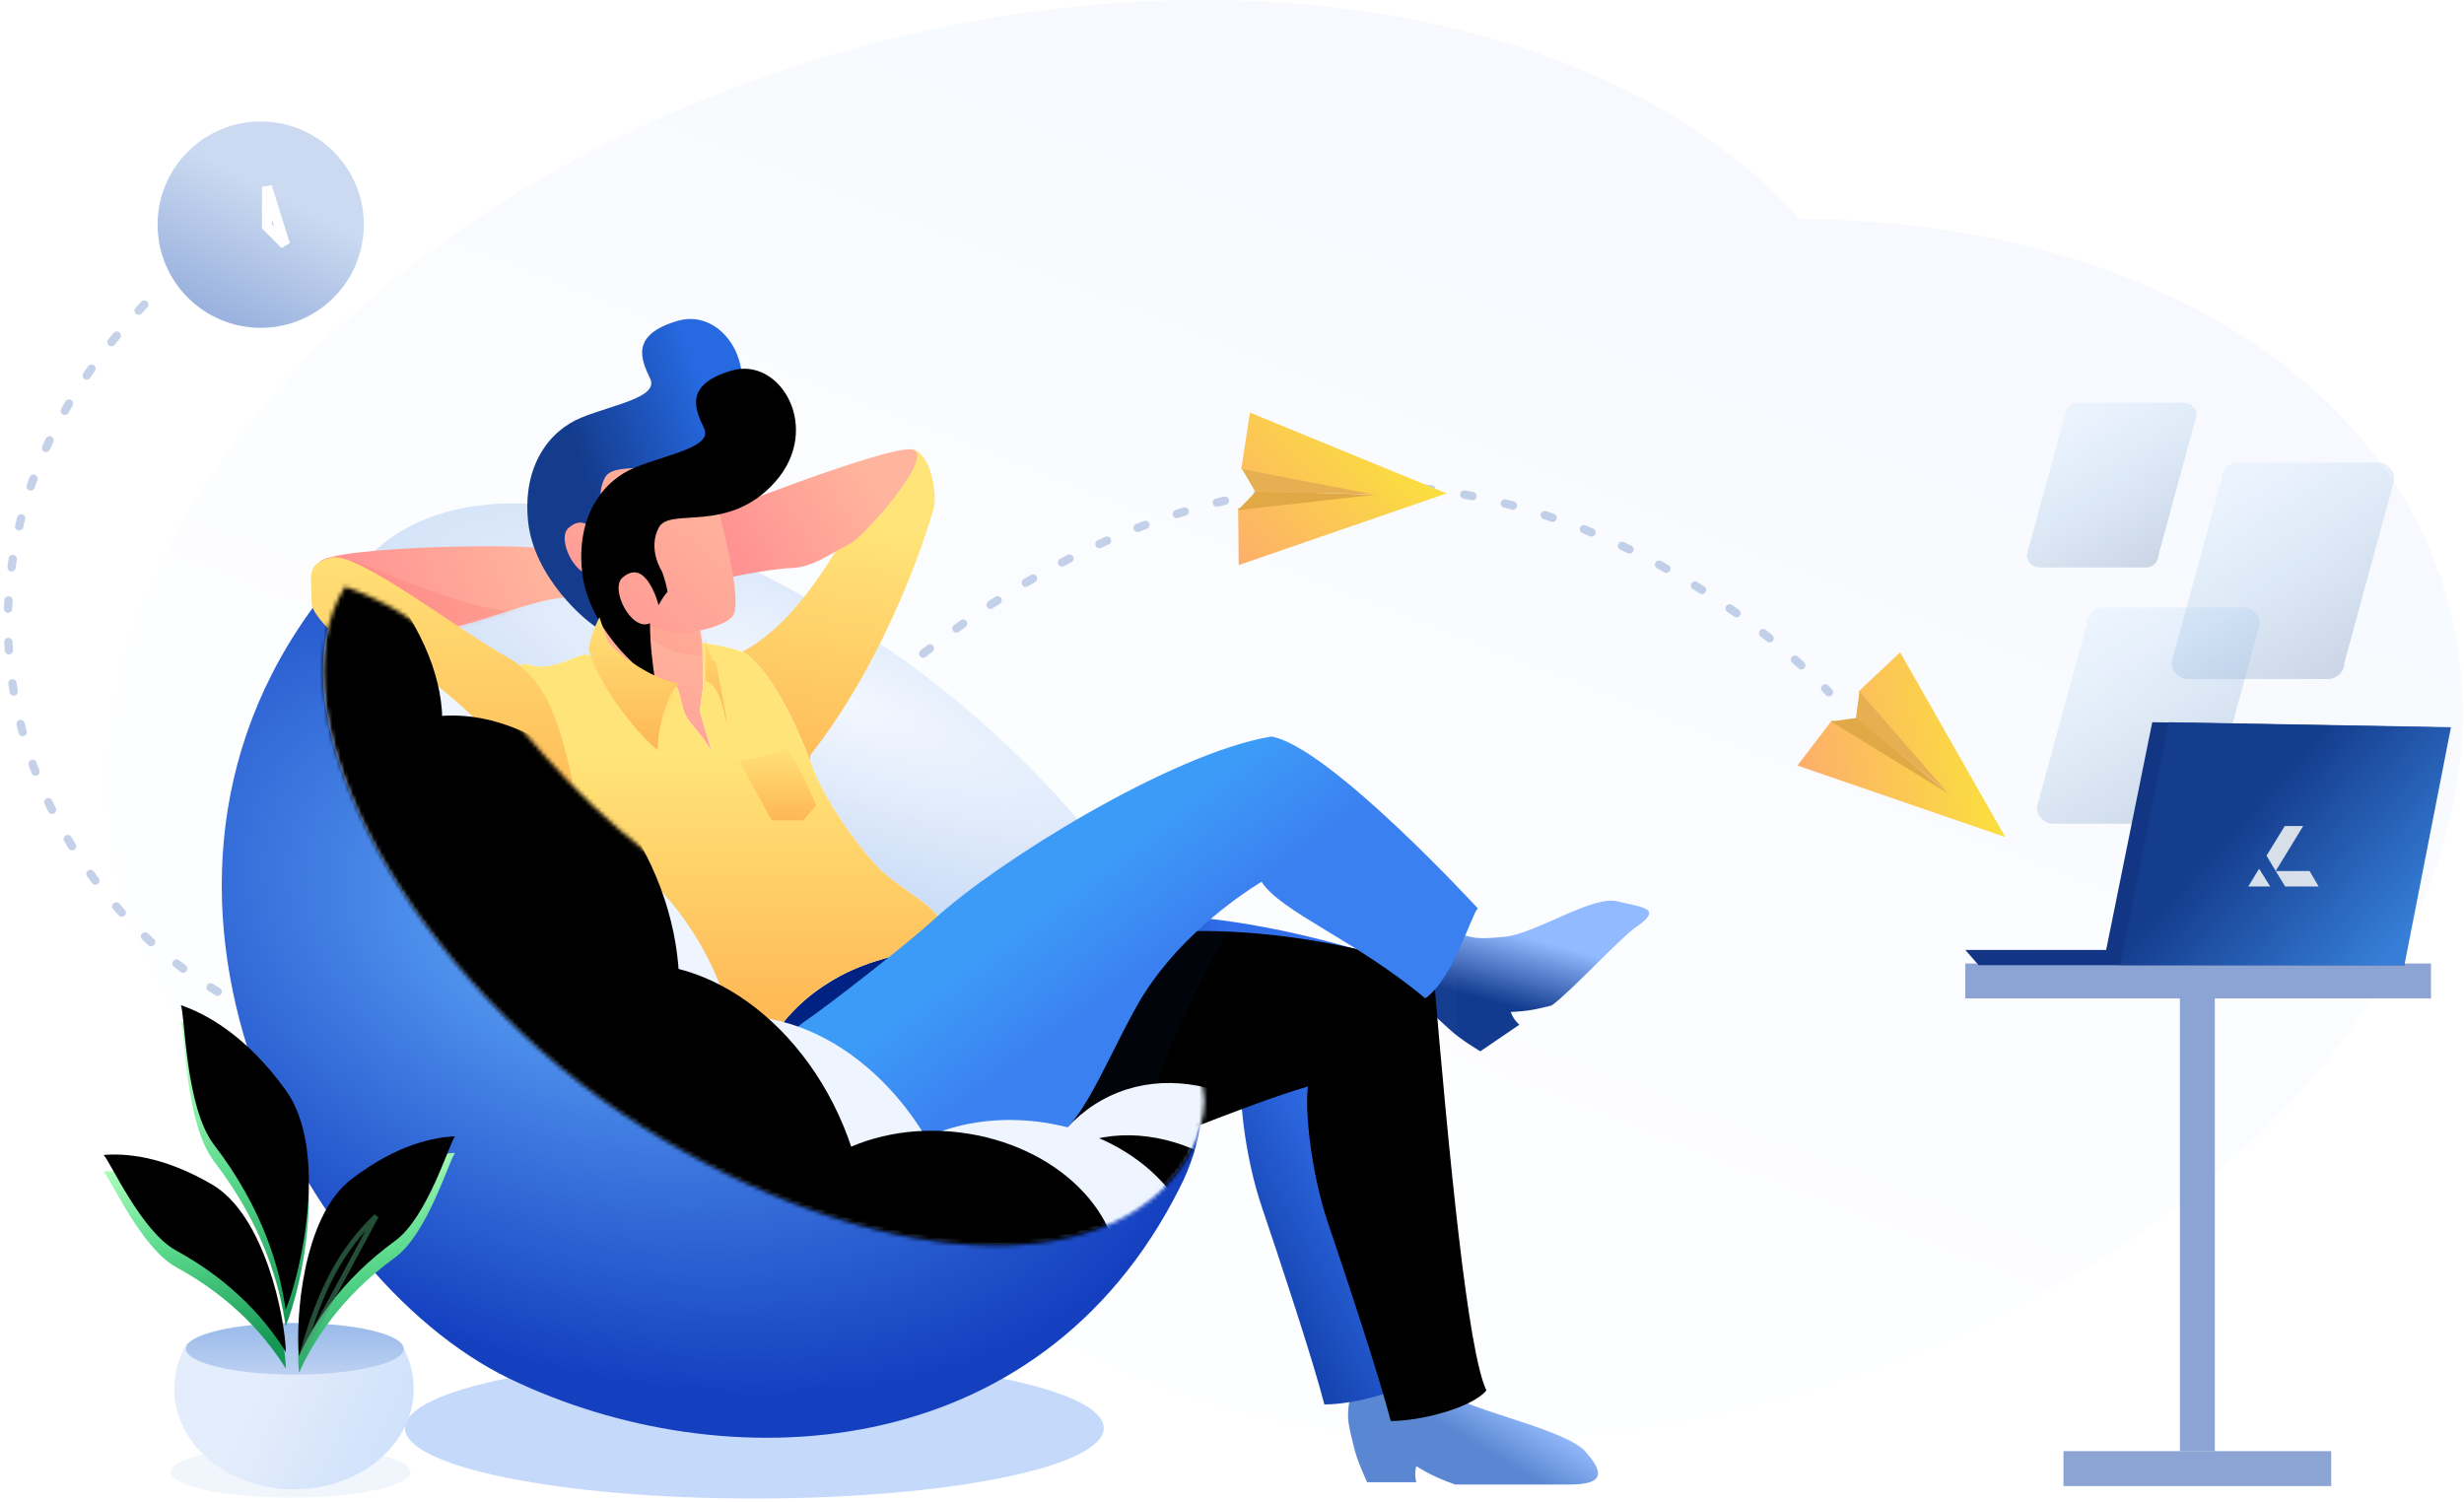<svg xmlns="http://www.w3.org/2000/svg" xmlns:xlink="http://www.w3.org/1999/xlink" width="594" height="362"><style><![CDATA[.B{fill:#000}.C{fill:#fff}.D{mask:url(#AI)}.E{fill:#eef5ff}.F{fill-opacity:0}]]></style><defs><linearGradient x1="50%" y1="68.689%" x2="75.703%" y2="28.159%" id="A"><stop stop-color="#ecf2fc" offset="0%"/><stop stop-color="#b9cff7" offset="100%"/></linearGradient><linearGradient x1="30.287%" y1="0.891%" x2="85.036%" y2="89.002%" id="B"><stop stop-color="#acd6ff" stop-opacity=".152" offset="0%"/><stop stop-color="#96accb" stop-opacity=".457" offset="100%"/></linearGradient><linearGradient x1="30.287%" y1="2.814%" x2="85.036%" y2="87.475%" id="C"><stop stop-color="#acd6ff" stop-opacity=".152" offset="0%"/><stop stop-color="#96accb" stop-opacity=".457" offset="100%"/></linearGradient><linearGradient x1="30.287%" y1="2.102%" x2="85.036%" y2="88.041%" id="D"><stop stop-color="#acd6ff" stop-opacity=".152" offset="0%"/><stop stop-color="#96accb" stop-opacity=".457" offset="100%"/></linearGradient><linearGradient x1="93.396%" y1="77.241%" x2="36.884%" y2="40.053%" id="E"><stop stop-color="#367ed7" offset="0%"/><stop stop-color="#153d8e" offset="100%"/></linearGradient><linearGradient x1="0%" y1="67.179%" x2="106.166%" y2="55.463%" id="F"><stop stop-color="#fdae6b" offset="0%"/><stop stop-color="#fae539" offset="100%"/></linearGradient><linearGradient x1="72.346%" y1="42.63%" x2="42.909%" y2="99.288%" id="G"><stop stop-color="#cbdaf1" offset="0%"/><stop stop-color="#9cb3df" offset="100%"/></linearGradient><radialGradient cx="42.055%" cy="45.541%" fx="42.055%" fy="45.541%" r="42.251%" gradientTransform="translate(0.421,0.455),scale(0.843,1),rotate(-67.838),scale(1,1.539),translate(-0.421,-0.455)" id="H"><stop stop-color="#62abfb" offset="0%"/><stop stop-color="#1440c0" offset="100%"/></radialGradient><radialGradient cx="52.947%" cy="28.624%" fx="52.947%" fy="28.624%" r="54.193%" gradientTransform="translate(0.529,0.286),scale(0.83,1),rotate(108.406),scale(1,3.925),translate(-0.529,-0.286)" id="I"><stop stop-color="#f4f8ff" offset="0%"/><stop stop-color="#89b1e9" offset="100%"/></radialGradient><filter x="-115.9%" y="-137.8%" width="331.8%" height="375.7%" id="J"><feGaussianBlur stdDeviation="36.781" in="SourceGraphic"/></filter><linearGradient x1="78.226%" y1="44.541%" x2="50%" y2="65.95%" id="K"><stop stop-color="#9abfff" offset="0%"/><stop stop-color="#5b87d2" offset="100%"/></linearGradient><path d="M3.313 20.517c-.807-3.69-2.02-6.436-.807-11.418s15.176-7.806 16.938-6.2 1.475 2.45 8.454 6.17S54.88 17.104 59.16 21.93s5.08 8.015-3.82 8.015H27.816c-4.94-1.797-6.602-2.765-9.37-4.428-.565 2.084 0 3.86 0 3.86H6.59s-2.472-5.167-3.278-8.858z" id="L"/><linearGradient x1="50%" y1="30.069%" x2="33.402%" y2="69.931%" id="M"><stop stop-color="#91baff" offset="0%"/><stop stop-color="#123a8e" offset="100%"/></linearGradient><path d="M9.414 33.598C6.788 31.11 4.347 29.6 2.63 24.986S10.48 10.6 12.736 10.902s2.49 1.144 10.032.316 21.034-10.033 27.03-8.526 11.38 1.538 4.313 6.352c-3.32 2.262-16.178 16.05-20.168 18.77-4.89 1.248-6.73 1.38-9.823 1.56.673 1.957 2.077 3.058 2.077 3.058l-9.412 6.412s-4.743-2.758-7.37-5.246z" id="N"/><linearGradient x1="57.855%" y1="15.658%" x2="50%" y2="94.373%" id="O"><stop stop-color="#ffe579" offset="0%"/><stop stop-color="#feb755" offset="100%"/></linearGradient><linearGradient x1="9.105%" y1="71.332%" x2="87.601%" y2="40.827%" id="P"><stop stop-color="#ff9292" offset="0%"/><stop stop-color="#ffb59d" offset="100%"/></linearGradient><linearGradient x1="50%" y1="53.832%" x2="86.122%" y2="39.01%" id="Q"><stop stop-color="#002383" offset="0%"/><stop stop-color="#316eea" offset="100%"/></linearGradient><path d="M5.835 39.633c5.34-7.228 18.4-22.306 46.548-27.798s53.98-10.62 101.415 3.54c3.905 45.96 8.356 92.236 12.847 101.607-3.426 4.183-15.8 7.38-23.06 7.38-2.634-10.348-10.887-35.277-15.08-47.608s-5.68-27.638-4.87-33.035C109.34 47.793 80.057 60.18 69.79 63.85s-45.5 15.304-57.15 5.937S.496 46.86 5.835 39.633z" id="R"/><filter x="-11.6%" y="-13.3%" width="124.4%" height="130.7%" id="S"><feGaussianBlur stdDeviation="14" in="SourceAlpha"/><feOffset dx="16" dy="4"/><feComposite in2="SourceAlpha" operator="arithmetic" k2="-1" k3="1"/><feColorMatrix values="0 0 0 0 0.104 0 0 0 0 0.317 0 0 0 0 0.81 0 0 0 1 0"/></filter><linearGradient x1="50%" y1="100%" x2="79.777%" y2="39.074%" id="T"><stop stop-color="#002343" offset="0%"/><stop stop-color="#1a72ff" stop-opacity=".437" offset="100%"/></linearGradient><linearGradient x1="35.031%" y1="110.865%" x2="63.763%" y2="23.826%" id="U"><stop stop-color="#ff9292" offset="0%"/><stop stop-color="#ffb59d" offset="100%"/></linearGradient><path d="M6.247 25.516L1.556 3.24C1.01.572 27.416 9.787 27.416 9.787l3.32 17.465 3.8 29.537S7.662 32.64 6.247 25.516z" id="V"/><linearGradient x1="50%" y1="26.142%" x2="50%" y2="100%" id="W"><stop stop-color="#ffe579" offset="0%"/><stop stop-color="#feba57" offset="83.833%"/><stop stop-color="#feb755" offset="100%"/></linearGradient><path d="M50.947.702S60.973 2.34 61.663 3.598c6.52 4.752 12.792 18.895 15.47 26.222s7.814 14.894 12.444 20.777 6.85 7.097 12.917 11.45 8.295 7.806 4.86 11.05-23.202 1.985-37.276 19.63c-12.294 5.058-12.28 6.908-15.932-4.02S20.46 50.453 15.59 46.6s-3-7.553-4.218-19.35S1.286 5.888 8.736 5.888c5.87 2.193 11.59-2.3 14.172-2.3 9.405 2.35 11.547 11.64 15.45 9.69s6.404-1.948 6.404-1.948c.91 1.855 1.204 5.032 2.115 6.886s4.723 5.575 6.417 9.023L50.3 17.216l.835-6-.19-10.514z" id="X"/><linearGradient x1="43.749%" y1="34.855%" x2="60.822%" y2="47.94%" id="Y"><stop stop-color="#3d9bf8" offset="0%"/><stop stop-color="#3b80f0" offset="100%"/></linearGradient><linearGradient x1="9.393%" y1="110.865%" x2="87.336%" y2="23.826%" id="Z"><stop stop-color="#ff9292" offset="0%"/><stop stop-color="#ffb59d" offset="100%"/></linearGradient><linearGradient x1="9.105%" y1="57.533%" x2="87.601%" y2="46.76%" id="a"><stop stop-color="#ff9292" offset="0%"/><stop stop-color="#ffb59d" offset="100%"/></linearGradient><path d="M26.497 21.626c7.142 2.902 30.27-8.65 37.61-7.623 6.747.943-1.814-9.645-4.348-11.52S6.566 1.46 3.907 5.37s16.667 13.85 22.6 16.256z" id="b"/><linearGradient x1="85.04%" y1="19.184%" x2="28.921%" y2="50%" id="c"><stop stop-color="#2669e1" offset="0%"/><stop stop-color="#143b8c" offset="100%"/></linearGradient><path d="M127.556 52.724s-3.447-5.256-.782-10.47 16.732 1.74 28.125-11.113 1.27-30.197-10.443-26.815-8.84 9.442-6.717 13.962-8.8 6.218-16.614 9.4-14.19 11.743-12.812 25.035S121.977 76.9 125.888 78.9c-1.137-7.855-1.188-11.464-1.188-13.65-4.486 2.08-9.71-8.235-6.67-10.95 5.81-5.184 8.742 6.623 8.742 6.623s.782-1.68 2.164-3.275c-.526-2.844-1.38-4.926-1.38-4.926z" id="d"/><filter x="-22.8%" y="-15.1%" width="137.1%" height="134.2%" id="e"><feGaussianBlur stdDeviation="9" in="SourceAlpha"/><feOffset dx="13" dy="12"/><feComposite in2="SourceAlpha" operator="arithmetic" k2="-1" k3="1"/><feColorMatrix values="0 0 0 0 0 0 0 0 0 0 0 0 0 0 0 0 0 0 0.14 0"/></filter><linearGradient x1="50%" y1="-10.877%" x2="50%" y2="100%" id="f"><stop stop-color="#ffe579" offset="0%"/><stop stop-color="#feb755" offset="100%"/></linearGradient><path d="M91.262 130.723c55.198 34.75 112.205 38.55 131.374 7.643 23.02-45.054-55.914-25.56-111.112-60.31S57.7 14.297 19.615.483C.447 31.39 36.063 95.972 91.262 130.723z" id="g"/><path d="M-7.476 86.854c28.81 18.85 61.814 19.165 73.714.7S64.43 38.843 35.62 19.992-26.194.827-38.095 19.29s1.808 48.712 30.618 67.563z" id="h"/><filter x="-17.0%" y="-23.5%" width="134.0%" height="147.0%" id="i"><feGaussianBlur stdDeviation="10.5" in="SourceAlpha"/><feOffset dx="-27.5" dy="-39.3"/><feComposite in2="SourceAlpha" operator="arithmetic" k2="-1" k3="1"/><feColorMatrix values="0 0 0 0 0.58 0 0 0 0 0.675 0 0 0 0 0.855 0 0 0 0.43 0"/></filter><path d="M93.598 161.99c21.232-9.975 27.833-41 14.743-69.273s-40.914-43.124-62.147-33.15-27.833 41-14.743 69.273 40.914 43.124 62.147 33.15z" id="j"/><filter x="-15.5%" y="-12.4%" width="131.0%" height="124.9%" id="k"><feGaussianBlur stdDeviation="10.5" in="SourceAlpha"/><feOffset dx="-14.9" dy="-24.9"/><feComposite in2="SourceAlpha" operator="arithmetic" k2="-1" k3="1"/><feColorMatrix values="0 0 0 0 0.58 0 0 0 0 0.675 0 0 0 0 0.855 0 0 0 0.43 0"/></filter><path d="M148.66 209.66c21.232-9.975 27.833-41 14.743-69.273s-40.914-43.124-62.147-33.15-27.833 41-14.743 69.273 40.914 43.124 62.147 33.15z" id="l"/><filter x="-15.5%" y="-12.4%" width="131.0%" height="124.9%" id="m"><feGaussianBlur stdDeviation="10.5" in="SourceAlpha"/><feOffset dx="-24.9" dy="-12.7"/><feComposite in2="SourceAlpha" operator="arithmetic" k2="-1" k3="1"/><feColorMatrix values="0 0 0 0 0.58 0 0 0 0 0.675 0 0 0 0 0.855 0 0 0 0.43 0"/></filter><path d="M251.446 225.685c21.233-9.975 27.833-41 14.743-69.273s-40.914-43.124-62.147-33.15-27.833 41-14.743 69.273 40.914 43.124 62.146 33.15z" id="n"/><filter x="-9.6%" y="-7.5%" width="119.2%" height="115.0%" id="o"><feGaussianBlur stdDeviation="10.5" in="SourceAlpha"/><feOffset dx="-9.9" dy="12.6"/><feComposite in2="SourceAlpha" operator="arithmetic" k2="-1" k3="1"/><feColorMatrix values="0 0 0 0 0.58 0 0 0 0 0.675 0 0 0 0 0.855 0 0 0 0.43 0"/></filter><path d="M178.718 194.342c23.253 2.877 43.872-9.3 46.055-27.22s-14.898-34.76-38.15-37.636-43.872 9.3-46.055 27.22 14.898 34.76 38.15 37.636z" id="p"/><filter x="-19.4%" y="-23.8%" width="138.6%" height="147.5%" id="q"><feGaussianBlur stdDeviation="10.5" in="SourceAlpha"/><feOffset dx="-18.8" dy="2.6"/><feComposite in2="SourceAlpha" operator="arithmetic" k2="-1" k3="1"/><feColorMatrix values="0 0 0 0 0.58 0 0 0 0 0.675 0 0 0 0 0.855 0 0 0 0.43 0"/></filter><linearGradient x1="100%" y1="69.45%" x2="27.934%" y2="50%" id="r"><stop stop-color="#cee0fb" offset="0%"/><stop stop-color="#e4edfb" offset="100%"/></linearGradient><linearGradient x1="50%" y1="0%" x2="50%" y2="100%" id="s"><stop stop-color="#99bae9" offset="0%"/><stop stop-color="#bcd0f2" offset="100%"/></linearGradient><linearGradient x1="46.231%" y1="5.042%" x2="56.837%" y2="100%" id="t"><stop stop-color="#b1ffbe" offset="0%"/><stop stop-color="#5cdb8e" offset="44.421%"/><stop stop-color="#149654" offset="100%"/></linearGradient><path d="M68.984 320.17c-1.434-9.93-5.38-24.27-17.24-39.717-6.986-9.1-7.01-31.256-8.018-33.7 5.482 1.886 15.33 6.75 25.258 20.46 10.407 14.373 3.805 43.686 0 52.956z" id="u"/><filter x="-11.2%" y="-5.5%" width="109.2%" height="110.4%" id="v"><feGaussianBlur stdDeviation="2.5" in="SourceAlpha"/><feOffset dy="-4"/><feComposite in2="SourceAlpha" operator="arithmetic" k2="-1" k3="1"/><feColorMatrix values="0 0 0 0 0.221 0 0 0 0 0.779 0 0 0 0 0.473 0 0 0 1 0"/></filter><linearGradient x1="74.504%" y1="-9.302%" x2="84.579%" y2="88.816%" id="w"><stop stop-color="#b1ffbe" offset="0%"/><stop stop-color="#5cdb8e" offset="44.421%"/><stop stop-color="#149654" offset="100%"/></linearGradient><path d="M69.028 330.363c-4.43-7.09-12.258-16.7-26.498-24.493-8.388-4.6-15.85-21.48-17.44-23.004 4.817-.404 13.965-.007 26.147 7.112 12.77 7.462 17.58 32.036 17.8 40.385z" id="x"/><filter x="-8.6%" y="-7.8%" width="116.8%" height="115.7%" id="y"><feGaussianBlur stdDeviation="2.5" in="SourceAlpha"/><feOffset dy="-4"/><feComposite in2="SourceAlpha" operator="arithmetic" k2="-1" k3="1"/><feColorMatrix values="0 0 0 0 0.221 0 0 0 0 0.779 0 0 0 0 0.473 0 0 0 1 0"/></filter><linearGradient x1="41.532%" y1="5.042%" x2="65.361%" y2="100%" id="z"><stop stop-color="#b1ffbe" offset="0%"/><stop stop-color="#5cdb8e" offset="44.421%"/><stop stop-color="#149654" offset="100%"/></linearGradient><path d="M72.2 331.335c3.493-7.633 10.044-18.212 23.217-27.808 7.76-5.653 13-23.433 14.388-25.156-4.85.22-13.91 1.795-25.122 10.456-11.75 9.08-13.355 34.168-12.483 42.508z" id="AA"/><filter x="-7.8%" y="-7.0%" width="117.9%" height="114.4%" id="AB"><feGaussianBlur stdDeviation="2.5" in="SourceAlpha"/><feOffset dy="-4"/><feComposite in2="SourceAlpha" operator="arithmetic" k2="-1" k3="1"/><feColorMatrix values="0 0 0 0 0.221 0 0 0 0 0.779 0 0 0 0 0.473 0 0 0 1 0"/></filter></defs><g transform="translate(-.119 -.425)" fill="none" fill-rule="evenodd"><path d="M434.024 53.255c76.29.288 139.667 34.52 155.903 91.023 21.58 75.095-48.285 161.092-156.045 192.08-77.8 22.372-154.082 9.954-198.606-26.94-98.858 12.513-185.706-24.013-205.198-91.85C7.377 138.57 84.62 47.025 202.604 13.098c94.792-27.258 187.043-9.03 231.42 40.157z" fill="url(#A)" opacity=".118"/><path d="M500.95 97.512h25.635c1.685 0 3.052 1.368 3.052 3.055l-9.155 33.607c0 1.687-1.366 3.055-3.052 3.055h-25.635c-1.685 0-3.052-1.368-3.052-3.055l9.155-33.607c0-1.687 1.366-3.055 3.052-3.055z" fill="url(#B)"/><path d="M539.66 111.955h33.677a4.01 4.01 0 0 1 4.009 4.012l-12.028 44.13a4.01 4.01 0 0 1-4.009 4.012h-33.677a4.01 4.01 0 0 1-4.009-4.012l12.028-44.13a4.01 4.01 0 0 1 4.009-4.012z" fill="url(#C)"/><path d="M507.186 146.858h33.677a4.01 4.01 0 0 1 4.009 4.012L532.844 195a4.01 4.01 0 0 1-4.009 4.012h-33.677a4.01 4.01 0 0 1-4.009-4.012l12.028-44.13a4.01 4.01 0 0 1 4.009-4.012z" fill="url(#D)"/><g fill="#8ca4d4"><path d="M525.628 241.102h8.42v109.192h-8.42z"/><path d="M497.564 350.26h64.548v8.425h-64.548zM473.9 232.7h112.257v8.425H473.9z"/></g><g fill="#123584"><path d="M507.186 232.71l11.782-58.172 68 1.204-11.627 56.968z"/><path d="M473.9 229.44h105.832v3.67H477.117z"/></g><path fill="url(#E)" d="M511.195 233.113l11.782-58.573 68 1.204-11.226 57.37z"/><path d="M34.906 73.842C-63.136 176.907 80.94 322.69 168.36 213.18c147.268-184.48 272.673-45.86 272.673-45.86" stroke="#8ca4d4" stroke-width="2.005" opacity=".5" stroke-linecap="round" stroke-dasharray="2.005,8.018" class="B F"/><path fill="url(#F)" d="M433.422 184.983l8.352-10.917 27.07 16.95-20.735-23.846 10.08-9.48 25.343 44.532z"/><path fill="#e1a846" d="M441.485 174.353l6.336-.862 22.175 18.387z"/><path fill="#e6b052" d="M447.533 173.49l.864-6.32 21.023 24.133z"/><path fill="url(#F)" transform="matrix(.788 -.616 .616 .788 -5.409 219.029)" d="M290.296 122.397l8.352-10.917 27.07 16.95-20.735-23.846 10.08-9.48 25.343 44.532z"/><path fill="#e1a846" d="M298.512 123.414l4.462-4.58 28.794.837z"/><path fill="#e6b052" d="M302.747 119.01l-3.21-5.513 31.424 6.074z"/><path d="M62.97 29.71c13.728 0 24.857 11.136 24.857 24.874S76.698 79.458 62.97 79.458 38.113 68.322 38.113 54.585 49.242 29.71 62.97 29.71z" fill="url(#G)"/><path d="M64.476 45.45v9.547l4.366 4.37-4.366-13.917z" stroke="#fff" stroke-width="2.405"/><g transform="translate(19.119 73.425)"><path d="M162.853 288.268c46.518 0 84.228-7.605 84.228-16.987s-37.7-16.987-84.228-16.987-84.228 7.605-84.228 16.987 37.7 16.987 84.228 16.987z" fill="#c5d9fa"/><path d="M103.902 259.4c51.617 24.85 127.403 21.566 161.398-45.867 22.46-43.39-25.46-95.344-78.095-131.47C139.964 49.64 97.946 42.287 73.29 60.54c-2.815 2.084-7.82 1.675-10.093 4.51-62.577 71.68-10.914 169.5 40.703 194.35z" fill="url(#H)"/><path d="M135.753 198.27c55.2 34.614 112.207 38.397 131.376 7.613 17.785-33.26-25.362-93.41-80.56-128.024S83.274 37.76 64.105 68.543s16.448 95.113 71.648 129.727z" fill="url(#I)"/><path d="M148.776 174.258c24.75 15.53 50.31 17.226 58.906 3.415 7.975-14.92-11.372-41.907-36.122-57.436s-46.314-17.99-54.91-4.18 7.375 42.67 32.125 58.2z" fill="#94b0d7" filter="url(#J)"/><g transform="translate(303.983 254.95)"><mask id="AC" class="C"><use xlink:href="#L"/></mask><use fill="url(#K)" xlink:href="#L"/><path d="M2.9 26.6C5.455 19.987 15.408 7.668 18.292 3.66 20.214.986 13.844 2.56-.818 8.384-.04 24.924 1.198 30.993 2.9 26.6z" fill="#3d82f0" style="mix-blend-mode:multiply" opacity=".2" mask="url(#AC)"/></g><g transform="translate(321.087 141.601)"><mask id="AD" class="C"><use xlink:href="#N"/></mask><use fill="url(#M)" xlink:href="#N"/><path d="M12.7 37.287c-3.952-8.216.118-26.75-1.684-28.393C9.825 7.8 6.286 12.222.4 22.16-2.385 24.94-1.537 28.412 2.954 32.57c6.736 6.24 13.708 12.93 9.756 4.715z" fill="#617fc8" style="mix-blend-mode:multiply" opacity=".2" mask="url(#AD)"/></g><path d="M160.083 84.058c18.33-9.795 28.777-38.4 36.348-46.43s10.914 7.343 9.663 11.87-10.48 34.97-29.74 59.552c0 16.06-18.64-12.107-16.272-24.993z" fill="url(#O)"/><path d="M151.605 51.476s43.45-17.244 49.324-16.104-11.682 21.234-15.274 22.856-8.474 5.577-13.876 5.718-17.82 2.825-17.82 2.825l-2.354-15.295z" fill="url(#P)"/><g transform="translate(156.683 141.219)"><mask id="AE" class="C"><use xlink:href="#R"/></mask><use fill="url(#Q)" xlink:href="#R"/><use filter="url(#S)" xlink:href="#R" class="B"/><path d="M102.487 50.897c0-6.405 16.16-40.21 20.49-43.823 2.885-2.41.044-3.435-8.524-3.076-19.52 20.33-30.56 35.963-33.123 46.9-3.845 16.404 21.158 6.405 21.158 0z" fill="url(#T)" style="mix-blend-mode:multiply" opacity=".3" mask="url(#AE)"/></g><g transform="translate(121.053 62.48)"><mask id="AF" class="C"><use xlink:href="#V"/></mask><use fill="url(#U)" xlink:href="#V"/><path d="M3.733 2.748c0 2.682 10.02 14.15 15.433 17.292 3.61 2.096 8.664 3.046 15.165 2.852L32.845 7.45 3.733.073c0-.005 0 .887 0 2.674z" fill="#fa6f6f" style="mix-blend-mode:multiply" opacity=".392" mask="url(#AF)"/></g><g transform="translate(99.377 81.211)"><mask id="AG" class="C"><use xlink:href="#X"/></mask><use xlink:href="#X" class="C"/><use fill="url(#W)" xlink:href="#X"/><path d="M51.8 26.872c.886 1.782 10.584 18.833 12.644 21.285s8.816 9.284 11.42 11.87 18.573 12.77 18.763 15.964" opacity=".6" mask="url(#AG)" class="B F"/><path d="M39.058 24.156c2.968-5.416 5.316-8.124 7.044-8.124s1.426-2.633-.908-7.9l-8.083 6.134 1.947 9.9z" fill="#ffba58" opacity=".3" mask="url(#AG)"/></g><path d="M206.287 148.542c14.776-13.61 57.07-39.953 81.187-43.976 13.817 2.306 49.773 41.415 49.773 41.415-1.62 1.714-5.895 16.916-12.644 21.694-17-14.16-34.722-20.774-39.48-28.096-5.936 3.627-21.195 14.217-29.972 29.776s-14.6 33.284-24.602 33.728-24.108 1.6-37.1-6.8c-7.546-4.873-29.272-15.734-18.717-22.85 6.05-4.078 25.364-19.186 31.558-24.892z" fill="url(#Y)"/><path d="M147.68 35.346c1 2.535 6.492 13.658 7.02 16.43s5.754 21.268 2.642 24.117-12.447 4.3-15.056 3.378-8.216-1.496-10.4-5.343c-1.68-2.957-7.012-9.82-8.41-9.427-.51 1.054-2.293 2.18-3.185 1.457-3.855-3.127-7.16-6.513-5.6-14.18s7.067-11.452 12.963-13.942 19.017-5.024 20.018-2.5z" fill="url(#Z)"/><g transform="translate(54.121 57.165)"><mask id="AH" class="C"><use xlink:href="#b"/></mask><use fill="url(#a)" xlink:href="#b"/><path d="M11.8 4.858c1.502.548 31.962 13.87 39.498 12.024 5.024-1.23-1.236 1.095-18.78 6.975C17.706 10.826 10.8 4.493 11.8 4.858z" fill="#fa6f6f" opacity=".5" mask="url(#AH)"/></g><use fill="url(#c)" xlink:href="#d"/><use filter="url(#e)" xlink:href="#d" class="B"/><path d="M151.244 91.203c3.567 1.272 4.25 7.883 4.862 9.747s-2.57-14.613-2.57-14.613c-1.12 1.55-3.516-8.973-3.065-7.43 1.21 4.15.196 8.85.774 12.296z" fill="url(#f)"/><path d="M139.553 107.907c0-5.856 2.32-13.536 5.184-16.275-4.154.257-16.373-7.07-17.677-11.153l-1.547-4.667S123 80.695 123 83.793c1.78 6.72 9.72 18.387 16.555 24.113z" fill="url(#f)"/><path d="M103.33 85.455C91.268 78.8 67.17 59.88 60.836 61.424s-4.7 4.413-4.7 10.993 33.102 28.8 38.2 39.795c2.182 4.707 7.77 16.333 17.777 14.438s6.97-11.872 4.814-19.92c-2.535-9.46-6.175-17.178-13.604-21.276z" fill="url(#f)"/><g transform="translate(44.595 67.933)"><mask id="AI" class="C"><use xlink:href="#g"/></mask><use xlink:href="#g" class="B F"/><g class="D"><use xlink:href="#h" class="E"/><use filter="url(#i)" xlink:href="#h" class="B"/><use xlink:href="#j" class="E"/><use filter="url(#k)" xlink:href="#j" class="B"/><use xlink:href="#l" class="E"/><use filter="url(#m)" xlink:href="#l" class="B"/><use xlink:href="#n" class="E"/><use filter="url(#o)" xlink:href="#n" class="B"/><use xlink:href="#p" class="E"/><use filter="url(#q)" xlink:href="#p" class="B"/></g></g><path d="M159.263 110.55s9.654-1.832 10.812-3.135 7.696 13.75 7.696 13.75l-3.175 3.617h-7.567l-7.766-14.233z" fill="url(#f)"/></g><path d="M70.187 349.055c15.942 0 28.866 2.784 28.866 6.218s-12.924 6.218-28.866 6.218-28.866-2.784-28.866-6.218 12.924-6.218 28.866-6.218z" fill="#bbcff2" opacity=".2"/><path d="M97.03 324.732c1.8 3.173 2.824 6.728 2.824 10.483 0 13.405-12.924 24.272-28.866 24.272s-28.866-10.867-28.866-24.272c0-3.973 1.135-7.723 3.148-11.033 12.788 2.026 38.24 1.895 51.76.55z" fill="url(#r)"/><path d="M71.19 319.368c14.503 0 26.26 2.784 26.26 6.218s-11.757 6.218-26.26 6.218-26.26-2.784-26.26-6.218 11.757-6.218 26.26-6.218z" fill="url(#s)"/><use fill="url(#t)" xlink:href="#u"/><use filter="url(#v)" xlink:href="#u" class="B"/><use fill="url(#w)" xlink:href="#x"/><use filter="url(#y)" xlink:href="#x" class="B"/><use fill="url(#z)" xlink:href="#AA"/><g class="B"><use filter="url(#AB)" xlink:href="#AA"/><path d="M73.03 326.643L90.824 293.6c-8.318 7.92-13.568 17.704-17.795 33.042z" stroke="#489c71" stroke-width="1.203" opacity=".5" style="mix-blend-mode:multiply" class="F"/></g><path d="M548.728 210.414l-2.212-3.705 4.392-7.138h4.434l-6.614 10.843zm2.277 3.717l-2.277-3.717h8.17l2.18 3.717h-8.072zm-6.26-4.24l2.658 4.24h-5.285l2.586-4.24h.04z" fill="#d7e0e9"/></g></svg>